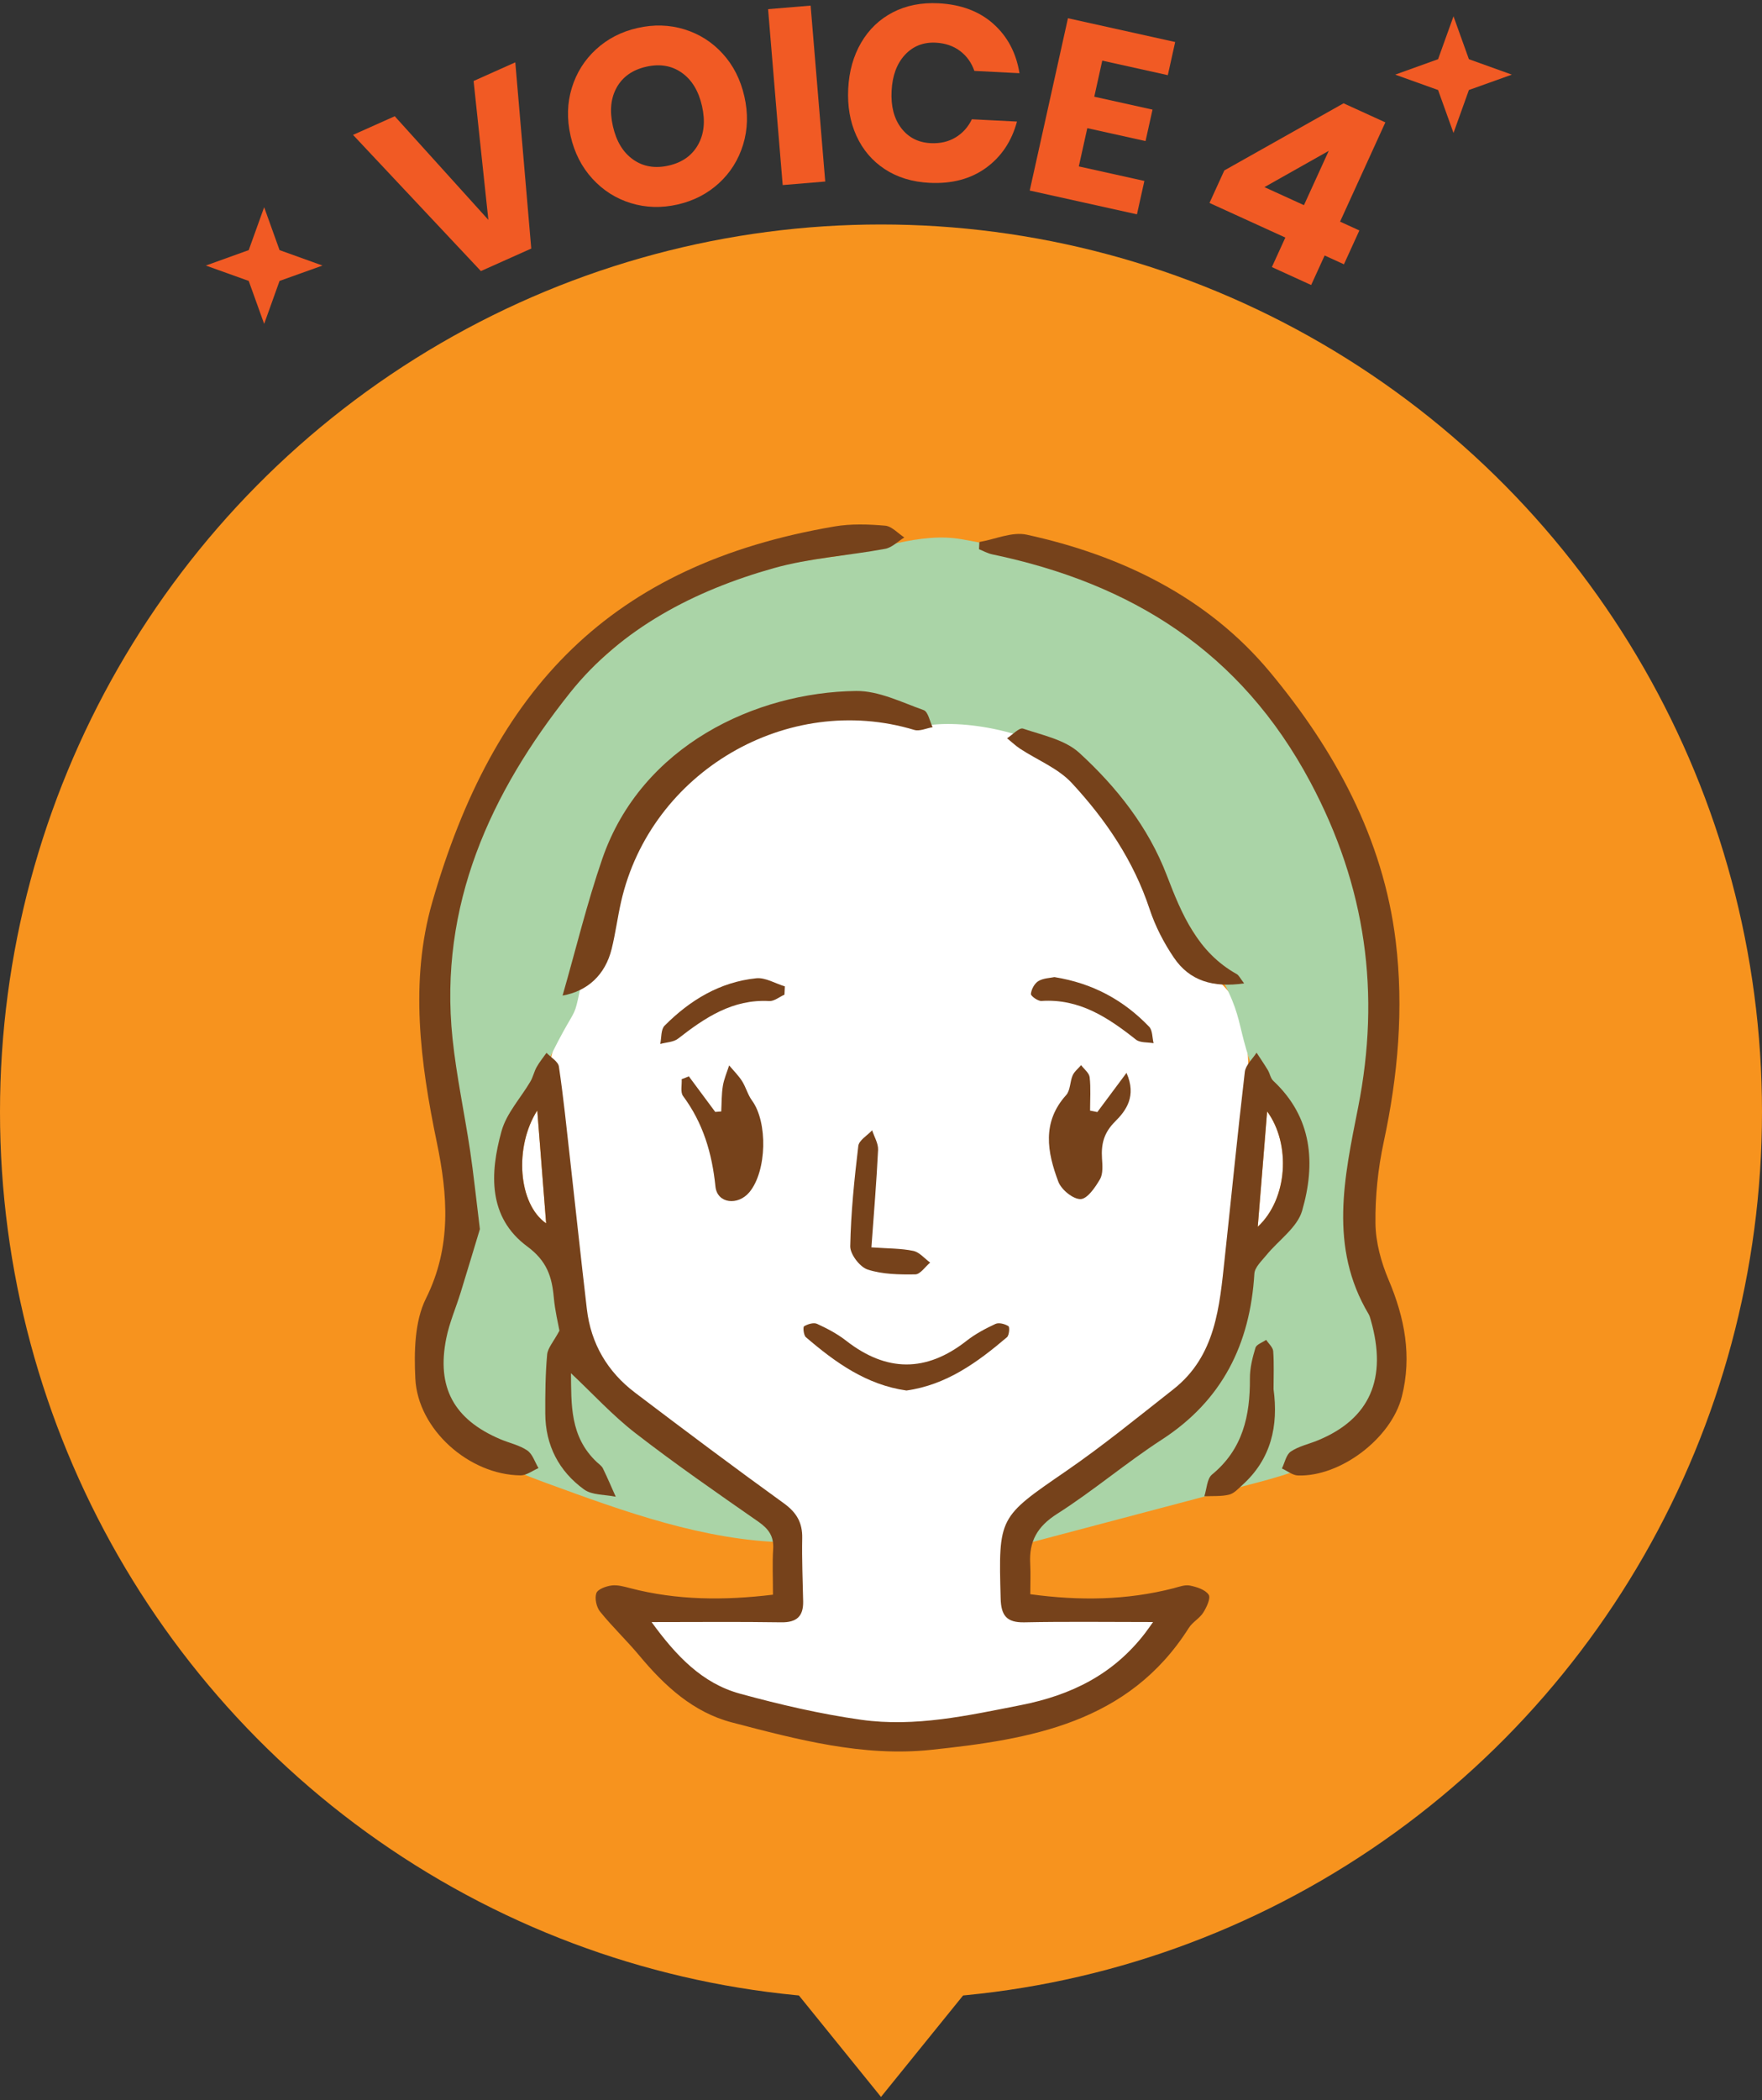 <?xml version="1.0" encoding="UTF-8"?>
<svg id="_レイヤー_1" data-name="レイヤー_1" xmlns="http://www.w3.org/2000/svg" width="120" height="143" version="1.1" viewBox="0 0 120 143">
  <rect x="0" y="0" width="120" height="143" fill="#333333" stroke="none"/>
  <!-- Generator: Adobe Illustrator 29.0.0, SVG Export Plug-In . SVG Version: 2.1.0 Build 186)  -->
  <defs>
    <style>
      .st0 {
        fill: #f15a24;
      }

      .st1 {
        fill: #76421b;
      }

      .st2 {
        fill: #aad4a7;
      }

      .st3 {
        fill: #fff;
      }

      .st4 {
        fill: #f7931e;
      }
    </style>
  </defs>
  <g>
    <g>
      <path class="st0" d="M26.884,7.915l6.376,7.057-1.006-9.457,2.84-1.27,1.087,12.68-3.43,1.533-8.708-9.273,2.84-1.27Z"/>
      <path class="st0" d="M46.6,1.996c1.017.31,1.889.862,2.615,1.656.726.794,1.219,1.766,1.48,2.915s.232,2.243-.085,3.279-.868,1.913-1.652,2.632c-.785.718-1.724,1.201-2.818,1.449s-2.15.217-3.167-.093-1.893-.863-2.625-1.662-1.229-1.772-1.49-2.922c-.26-1.149-.231-2.24.087-3.271.318-1.031.869-1.905,1.654-2.624.784-.718,1.724-1.201,2.818-1.449,1.105-.25,2.167-.221,3.184.089ZM42.005,5.949c-.411.727-.498,1.609-.263,2.647.233,1.028.692,1.784,1.377,2.268.685.484,1.492.621,2.42.41.917-.208,1.583-.678,1.998-1.411s.506-1.614.273-2.642c-.233-1.028-.692-1.784-1.377-2.268-.685-.484-1.492-.621-2.42-.41-.929.21-1.598.679-2.009,1.405Z"/>
      <path class="st0" d="M55.207.382l.995,11.979-2.897.24-.995-11.978,2.897-.241Z"/>
      <path class="st0" d="M67.653,1.626c.961.854,1.554,1.975,1.778,3.359l-3.073-.157c-.198-.566-.524-1.02-.978-1.36s-1.003-.528-1.648-.562c-.849-.043-1.549.233-2.102.829s-.855,1.415-.909,2.456.165,1.884.654,2.527,1.158.986,2.008,1.03c.645.032,1.21-.098,1.696-.391.485-.293.855-.705,1.11-1.236l3.072.156c-.363,1.344-1.066,2.395-2.109,3.152s-2.329,1.098-3.856,1.02c-1.166-.059-2.178-.369-3.034-.929-.856-.561-1.501-1.316-1.935-2.27-.434-.952-.62-2.023-.56-3.212s.355-2.234.884-3.138c.528-.903,1.247-1.59,2.156-2.061.91-.47,1.947-.675,3.113-.615,1.528.078,2.772.545,3.732,1.399Z"/>
      <path class="st0" d="M75.069,4.128l-.544,2.457,3.967.879-.476,2.142-3.966-.88-.578,2.605,4.465.99-.505,2.273-7.303-1.619,2.603-11.733,7.303,1.619-.501,2.257-4.465-.99Z"/>
      <path class="st0" d="M82.372,13.818l1.009-2.212,8.122-4.572,2.846,1.299-3.084,6.759,1.314.6-1.051,2.305-1.314-.6-.918,2.011-2.676-1.222.918-2.01-5.166-2.357ZM90.492,10.273l-4.378,2.469,2.691,1.228,1.687-3.696Z"/>
    </g>
    <polygon class="st0" points="100.039 6.129 102.963 5.082 100.039 4.031 98.99 1.11 97.939 4.031 95.018 5.082 97.939 6.129 98.99 9.053 100.039 6.129"/>
    <polygon class="st0" points="19.039 19.129 21.963 18.082 19.039 17.031 17.99 14.11 16.939 17.031 14.018 18.082 16.939 19.129 17.99 22.053 19.039 19.129"/>
  </g>
  <g>
    <ellipse class="st4" cx="60" cy="75.711" rx="60" ry="60.426"/>
    <polygon class="st4" points="68.485 132.298 60 142.783 51.515 132.298 60 123.813 68.485 132.298"/>
  </g>
  <g>
    <path class="st3" d="M85.658,83.537c.226-2.777.43-5.283.639-7.862,1.627,2.222,1.412,5.958-.639,7.862Z"/>
    <path class="st3" d="M36.591,75.608c.208,2.657.401,5.111.603,7.693-1.897-1.309-2.198-5.184-.603-7.693Z"/>
    <path class="st3" d="M40.015,64.194c1.359-5.483,3.732-11.163,8.532-14.14,5.511-3.418,12.575-2.353,18.951-1.171.898.166,1.814.339,2.613.781.563.311,1.047.745,1.517,1.184,2.665,2.491,5.065,5.314,6.727,8.562,1.133,2.214,1.95,4.661,3.668,6.459.619.647,1.346,1.199,1.863,1.93.933,1.317,1.062,3.024,1.127,4.637.132,3.316.122,6.637-.03,9.952-.177,3.866-.609,7.906-2.752,11.129-2.716,4.086-7.616,6.064-11.301,9.304-.489.43-.965.892-1.285,1.46-.924,1.641-.346,3.684.25,5.469,4.43,0,7.66-.839,10.201-.027-2.119,3.194-5.753,6.102-9.37,7.368-3.617,1.266-7.52,1.251-11.344,1.001-3.413-.224-6.843-.889-9.901-2.421-3.058-1.532-6.04-3.061-7.394-6.202,3.859.246,8.028-.748,11.887-.502-1.009-1.966.224-3.014-.782-4.981-1.82-3.556-7.777-5.021-10.6-7.848-1.915-1.918-2.579-4.719-3.161-7.366-.667-3.03-1.334-6.062-1.804-9.128-.413-2.691-.668-5.474.022-8.108.743-2.836,1.902-5.469,2.366-7.342Z"/>
    <path class="st2" d="M62.649,49.504c-5.239-2.577-11.862-1.171-16.385,2.522-4.523,3.693-5.285,8.067-6.45,13.788-1.165,5.721.272-.233-5.192,12.4-1.039,2.402,1.885,7.122,3.692,7.122,2.475,0-.252,5.455,2.035,7.982,3.978,4.394,12.453,7.464,13.181,11.705-5.602-.133-10.981-2.084-16.243-4.011-3.04-1.114-6.395-2.514-7.663-5.493-1.289-3.026.084-6.439.644-9.68,1.5-8.677-1.747-17.584.426-26.117,1.481-5.819,6.524-11.652,11.075-15.569,4.882-4.202,8.656-5.404,15.039-6.258,2.931-.392,5.783-1.687,8.696-1.176,7.995,1.402,15.805,4.824,21.447,10.66s8.862,14.255,7.425,22.244c-.886,4.923-3.448,9.831-2.205,14.676.859,3.349,3.502,6.412,2.884,9.814-.727,4-5.363,5.762-9.293,6.801-5.592,1.479-11.185,2.958-16.777,4.436,10.168-8.866,13.054-10.201,15.745-19.272.5-1.686,3.419-4.874,3.584-6.625.226-2.39-1.771-3.521-2.656-5.753-1.939-4.888-.351-4.093-4.427-10.291-.813-1.236-6.782-10.41-7.933-11.339-3.053-2.463-8.351-3.176-10.65-2.568Z"/>
    <path class="st1" d="M52.642,108.584c0-1.196-.048-2.153.014-3.101.056-.868-.304-1.378-1.004-1.865-2.824-1.967-5.657-3.927-8.376-6.033-1.57-1.216-2.927-2.706-4.391-4.082.032,2.074-.099,4.326,1.779,6.07.14.13.318.249.397.412.309.634.585,1.285.873,1.929-.729-.152-1.608-.096-2.158-.495-1.715-1.244-2.631-3.009-2.64-5.164-.006-1.34.007-2.685.126-4.017.041-.453.435-.874.838-1.629-.082-.463-.301-1.348-.382-2.245-.129-1.428-.463-2.496-1.811-3.492-2.682-1.981-2.548-4.995-1.747-7.862.339-1.213,1.306-2.247,1.966-3.374.179-.305.25-.672.424-.981.192-.34.444-.646.67-.967.293.31.793.59.844.936.309,2.079.521,4.173.756,6.262.385,3.419.748,6.841,1.149,10.258.277,2.353,1.404,4.261,3.277,5.682,3.352,2.543,6.72,5.068,10.131,7.531.874.631,1.28,1.321,1.258,2.383-.03,1.433.035,2.868.064,4.303.02,1.025-.45,1.439-1.497,1.423-2.857-.045-5.715-.015-8.826-.015,1.681,2.312,3.449,4.172,6.026,4.876,2.71.741,5.468,1.384,8.247,1.775,3.672.516,7.259-.285,10.873-.997,3.463-.682,6.308-2.103,8.458-4.895.137-.178.263-.363.55-.762-3.079,0-5.927-.04-8.773.019-1.208.025-1.577-.476-1.608-1.619-.152-5.578-.133-5.52,4.457-8.678,2.518-1.732,4.892-3.676,7.299-5.565,2.905-2.279,3.147-5.636,3.504-8.926.458-4.23.872-8.466,1.369-12.691.054-.462.523-.875.8-1.31.257.395.525.783.768,1.187.14.233.181.554.367.728,2.679,2.502,2.896,5.642,1.968,8.849-.332,1.148-1.614,2.014-2.439,3.028-.317.39-.787.822-.813,1.257-.29,4.793-2.177,8.622-6.305,11.301-2.443,1.585-4.677,3.494-7.133,5.056-1.349.858-1.913,1.872-1.829,3.385.037.662.006,1.327.006,2.084,3.342.454,6.558.416,9.751-.404.369-.095.772-.255,1.119-.185.465.093,1.045.277,1.279.622.154.227-.14.856-.369,1.219-.249.395-.731.644-.981,1.039-4.102,6.483-10.774,7.591-17.565,8.307-4.638.489-9.118-.707-13.554-1.867-2.638-.69-4.585-2.487-6.302-4.548-.857-1.028-1.836-1.956-2.677-2.996-.248-.307-.377-.9-.255-1.257.092-.27.658-.475,1.037-.524.408-.053.852.074,1.265.182,3.193.832,6.412.843,9.721.445ZM85.658,83.537c2.051-1.904,2.267-5.639.639-7.862-.21,2.579-.414,5.085-.639,7.862ZM36.591,75.608c-1.595,2.509-1.294,6.384.603,7.693-.202-2.582-.395-5.036-.603-7.693Z"/>
    <path class="st1" d="M32.682,83.694c-.325,1.072-.809,2.693-1.308,4.31-.322,1.043-.767,2.058-.981,3.122-.675,3.345.522,5.526,3.674,6.869.614.262,1.303.402,1.842.768.361.245.517.791.765,1.203-.407.173-.816.498-1.221.494-3.5-.032-7-3.123-7.168-6.595-.088-1.819-.052-3.893.726-5.454,1.76-3.534,1.48-7.053.737-10.63-1.131-5.444-1.852-10.981-.311-16.343,4.166-14.496,12.098-22.988,27.407-25.593,1.12-.19,2.299-.149,3.437-.051.455.039.872.521,1.306.802-.433.267-.836.687-1.302.774-2.526.469-5.132.625-7.591,1.317-5.388,1.515-10.381,4.103-13.868,8.477-5.421,6.801-8.952,14.488-8.008,23.544.267,2.559.815,5.087,1.197,7.635.233,1.557.393,3.126.668,5.354Z"/>
    <path class="st1" d="M66.698,36.906c1.078-.185,2.232-.715,3.223-.499,6.464,1.407,12.338,4.272,16.563,9.347,4.386,5.268,7.715,11.311,8.57,18.327.559,4.588.157,9.151-.817,13.681-.389,1.809-.585,3.696-.562,5.544.016,1.288.387,2.64.894,3.838,1.097,2.59,1.602,5.198.901,7.958-.718,2.83-4.167,5.456-7.069,5.366-.37-.012-.732-.311-1.097-.478.195-.395.289-.94.606-1.153.541-.363,1.226-.507,1.844-.762,3.54-1.457,4.746-4.204,3.602-8.191-.04-.137-.075-.282-.147-.403-2.72-4.564-1.657-9.314-.717-14.067,1.536-7.768.55-15.032-3.252-22.162-4.743-8.893-12.168-13.518-21.667-15.506-.311-.065-.601-.231-.9-.351.009-.163.018-.326.027-.489Z"/>
    <path class="st1" d="M38.314,67.791c.904-3.146,1.659-6.285,2.708-9.323,2.661-7.703,10.451-11.332,17.281-11.418,1.534-.019,3.097.767,4.603,1.303.303.108.413.761.611,1.163-.419.069-.886.295-1.251.185-8.625-2.601-17.949,2.84-19.965,11.692-.243,1.068-.382,2.162-.645,3.225-.44,1.774-1.647,2.869-3.342,3.173Z"/>
    <path class="st1" d="M84.73,66.96c-2.126.309-3.713-.179-4.776-1.741-.69-1.014-1.276-2.149-1.66-3.311-1.09-3.3-2.991-6.1-5.305-8.596-.926-.998-2.33-1.551-3.505-2.322-.319-.21-.599-.479-.897-.721.367-.234.828-.743,1.087-.656,1.322.446,2.857.757,3.83,1.648,2.547,2.332,4.703,5.06,5.957,8.335,1.024,2.674,2.102,5.244,4.766,6.732.146.081.227.278.503.633Z"/>
    <path class="st1" d="M46.915,73.292c.599.807,1.197,1.614,1.796,2.42.136-.01.272-.02.408-.031.032-.579.017-1.165.11-1.734.078-.478.281-.936.429-1.403.296.354.631.682.877,1.067.266.415.388.928.677,1.321,1.085,1.476,1.015,4.805-.17,6.24-.777.94-2.197.79-2.317-.379-.232-2.275-.841-4.322-2.206-6.164-.194-.261-.07-.757-.094-1.145.164-.064.327-.129.491-.193Z"/>
    <path class="st1" d="M74.733,75.722c.602-.809,1.204-1.618,1.987-2.669.702,1.586-.031,2.574-.773,3.31-.774.768-.959,1.542-.895,2.526.031.47.078,1.032-.138,1.405-.321.553-.86,1.344-1.321,1.354-.512.011-1.31-.64-1.514-1.18-.757-2.008-1.138-4.053.534-5.906.286-.317.25-.906.439-1.335.117-.266.38-.469.577-.7.203.274.55.533.582.826.084.748.028,1.512.028,2.27.164.033.328.066.492.099Z"/>
    <path class="st1" d="M61.733,94.682c-2.727-.387-4.845-1.911-6.849-3.631-.156-.133-.208-.692-.122-.743.248-.148.651-.272.883-.165.689.315,1.378.678,1.974,1.143,2.747,2.146,5.455,2.172,8.208.012.594-.466,1.282-.832,1.969-1.151.233-.108.643.002.883.154.096.061.053.622-.1.752-2.009,1.71-4.12,3.248-6.845,3.629Z"/>
    <path class="st1" d="M86.733,94.582c.343,2.507-.162,4.759-2.109,6.521-.282.255-.575.587-.914.669-.54.132-1.124.084-1.69.112.167-.504.178-1.196.525-1.481,2.095-1.721,2.597-4,2.579-6.538-.005-.699.173-1.416.378-2.091.07-.233.477-.363.73-.54.167.257.459.506.479.774.062.854.023,1.716.023,2.575Z"/>
    <path class="st1" d="M59.347,84.935c1.154.083,2.022.065,2.85.239.421.088.77.52,1.151.797-.337.282-.671.798-1.012.803-1.088.015-2.232.003-3.247-.329-.532-.174-1.194-1.043-1.184-1.587.044-2.28.278-4.561.55-6.829.046-.388.615-.712.942-1.066.142.445.425.897.404,1.335-.105,2.179-.29,4.355-.454,6.638Z"/>
    <path class="st1" d="M53.425,67.728c-.345.153-.698.454-1.034.435-2.494-.138-4.373,1.127-6.212,2.56-.31.242-.804.247-1.213.362.09-.422.038-.986.295-1.244,1.726-1.736,3.765-2.975,6.241-3.229.624-.064,1.298.355,1.95.552-.009.188-.017.377-.026.565Z"/>
    <path class="st1" d="M71.812,66.533c2.631.42,4.721,1.579,6.449,3.377.236.245.209.743.303,1.123-.406-.074-.915-.018-1.201-.244-1.898-1.502-3.849-2.801-6.435-2.632-.243.016-.734-.338-.719-.481.032-.314.246-.715.51-.873.344-.205.808-.208,1.094-.271Z"/>
  </g>
</svg>